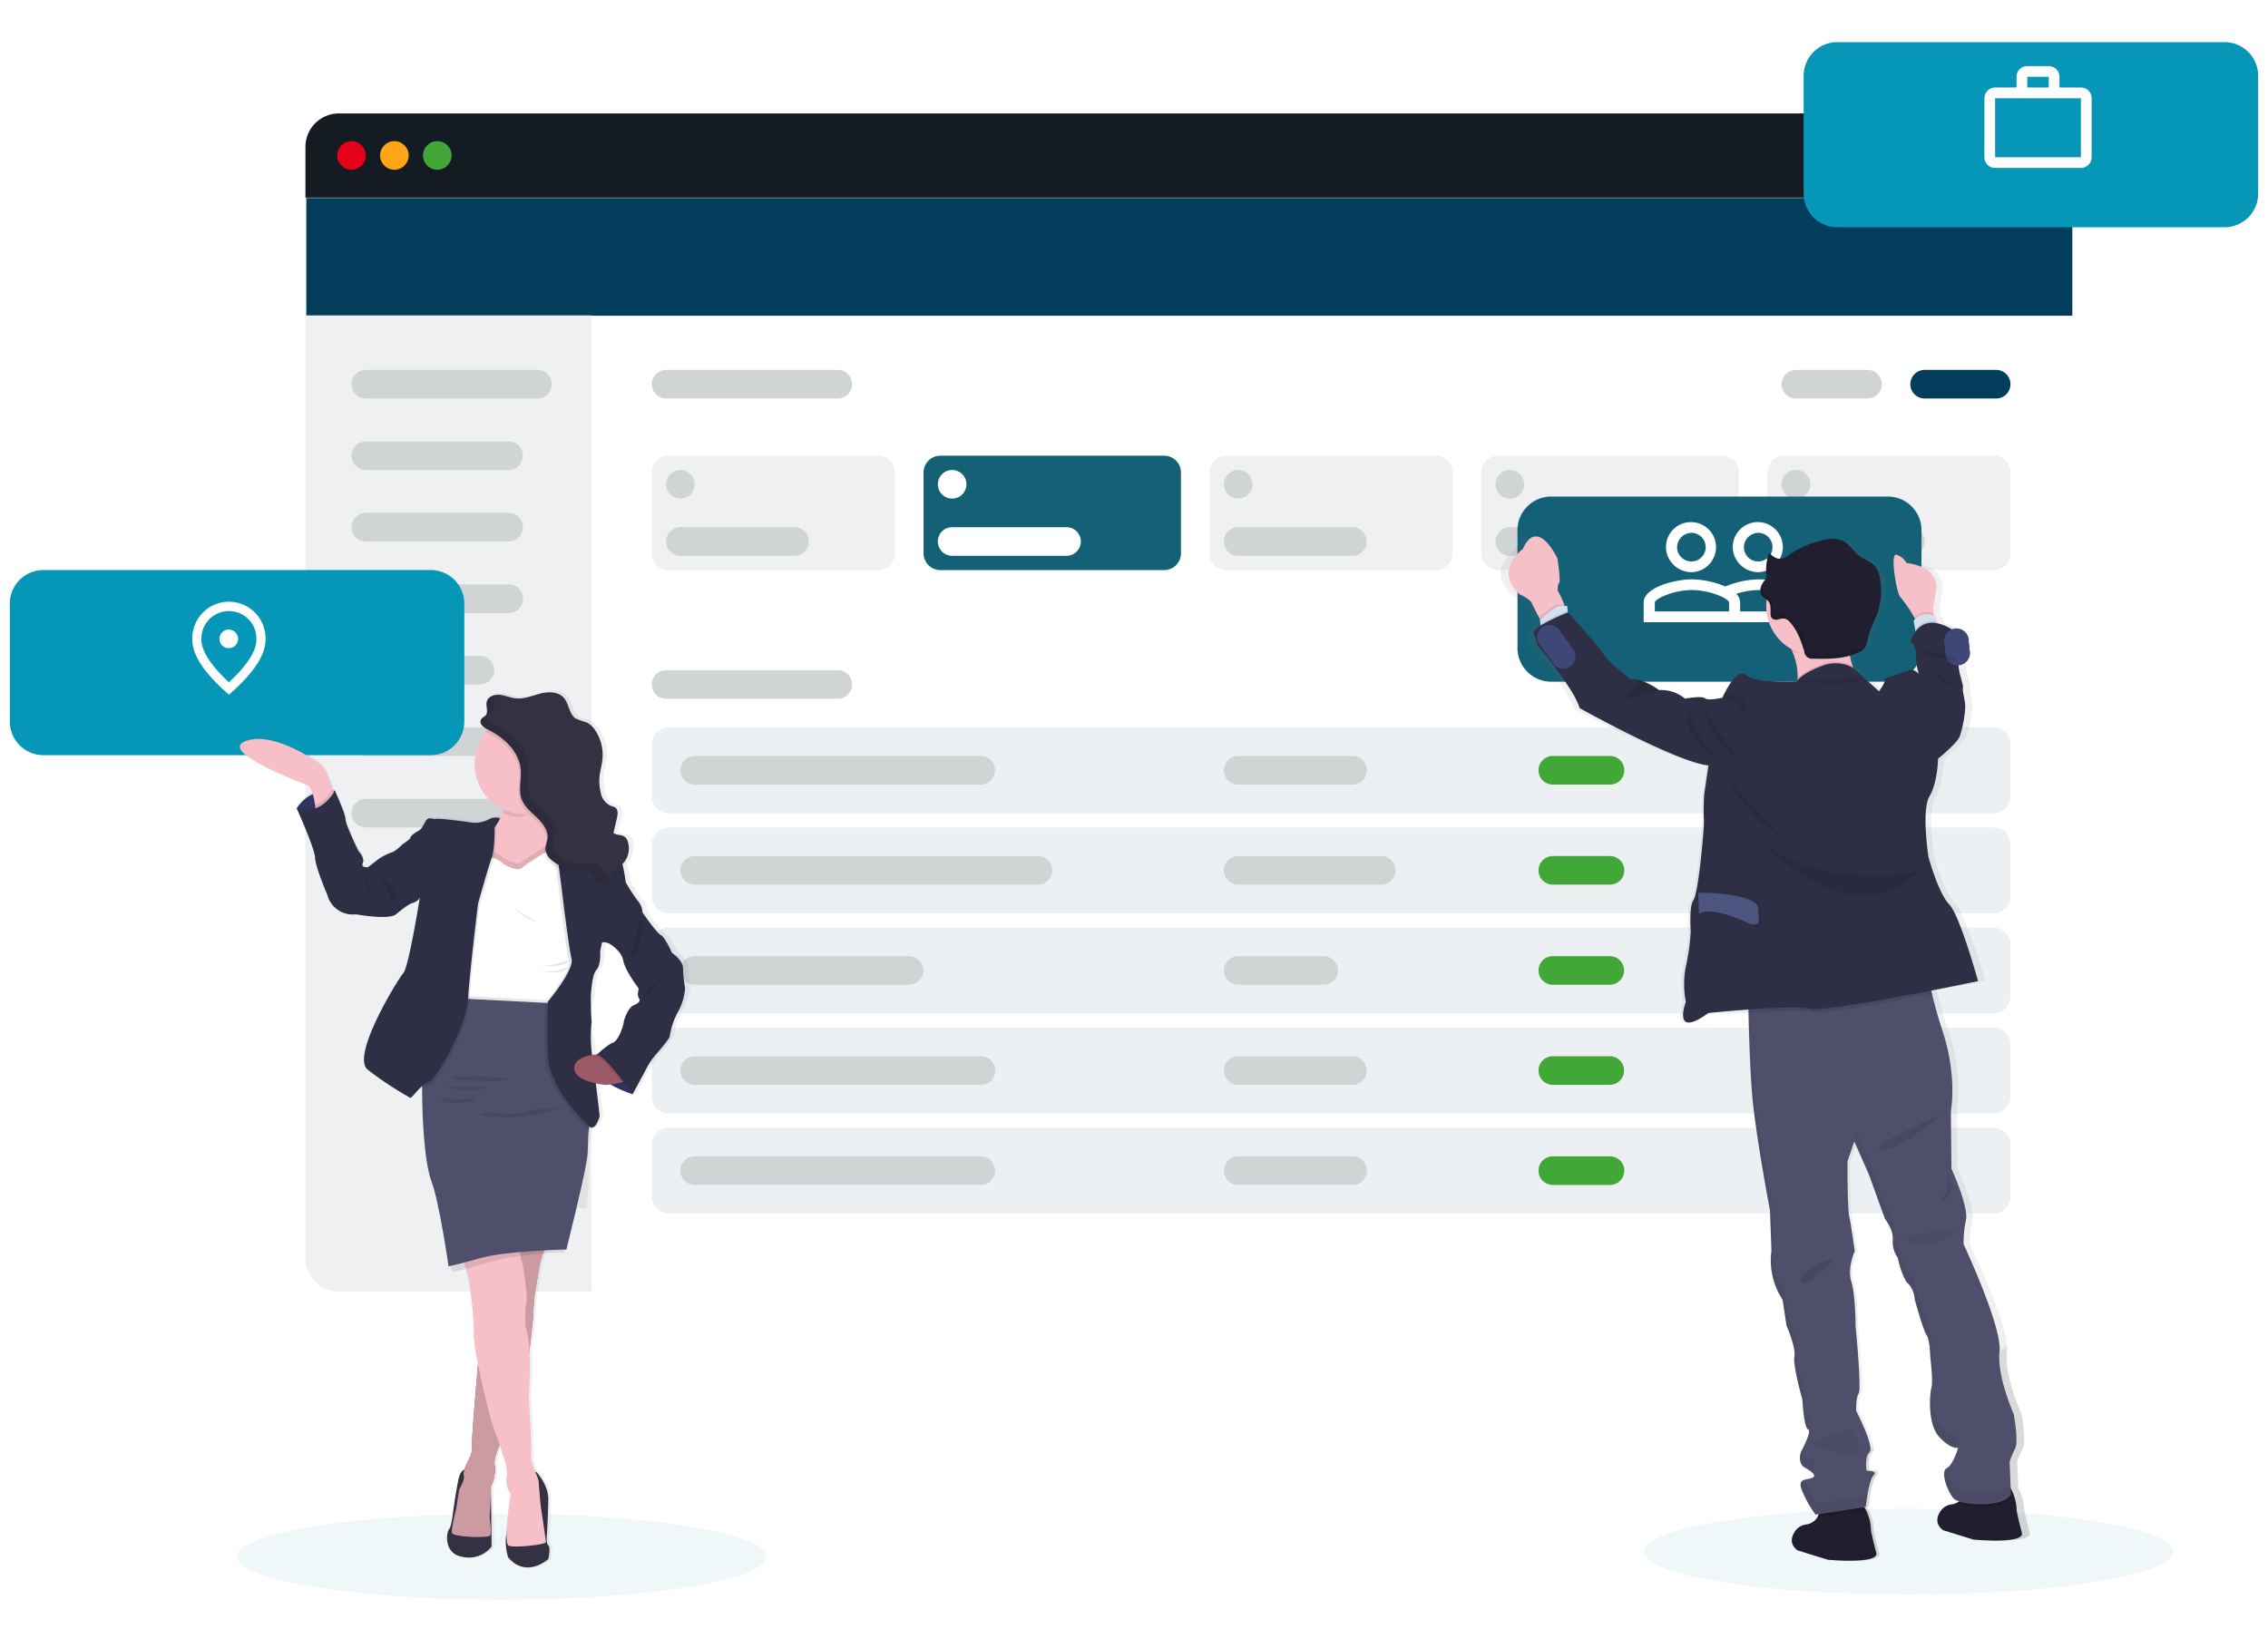 <svg xmlns="http://www.w3.org/2000/svg" xmlns:xlink="http://www.w3.org/1999/xlink" width="529" height="380" viewBox="0 0 529 380">
  <defs>
    <filter id="Path_1190" x="62.242" y="20.461" width="430.275" height="292.85" filterUnits="userSpaceOnUse">
      <feOffset dy="3" input="SourceAlpha"/>
      <feGaussianBlur stdDeviation="3" result="blur"/>
      <feFlood flood-opacity="0.161"/>
      <feComposite operator="in" in2="blur"/>
      <feComposite in="SourceGraphic"/>
    </filter>
    <filter id="Path_1240" x="344.944" y="106.842" width="112.235" height="61.191" filterUnits="userSpaceOnUse">
      <feOffset dy="3" input="SourceAlpha"/>
      <feGaussianBlur stdDeviation="3" result="blur-2"/>
      <feFlood flood-opacity="0.161"/>
      <feComposite operator="in" in2="blur-2"/>
      <feComposite in="SourceGraphic"/>
    </filter>
    <linearGradient id="linear-gradient" x1="-21.239" y1="9.657" x2="-21.241" y2="9.652" gradientUnits="objectBoundingBox">
      <stop offset="0" stop-color="#6d6d6d" stop-opacity="0.251"/>
      <stop offset="0.54" stop-color="#6d6d6d" stop-opacity="0.122"/>
      <stop offset="1" stop-color="#6d6d6d" stop-opacity="0.102"/>
    </linearGradient>
    <filter id="Path_1299" x="-6.708" y="123.983" width="124.014" height="61.191" filterUnits="userSpaceOnUse">
      <feOffset dy="3" input="SourceAlpha"/>
      <feGaussianBlur stdDeviation="3" result="blur-3"/>
      <feFlood flood-opacity="0.161"/>
      <feComposite operator="in" in2="blur-3"/>
      <feComposite in="SourceGraphic"/>
    </filter>
    <linearGradient id="linear-gradient-2" x1="-21.963" y1="11.081" x2="-21.963" y2="11.076" xlink:href="#linear-gradient"/>
    <filter id="Path_1346" x="411.694" y="0.829" width="124.014" height="61.191" filterUnits="userSpaceOnUse">
      <feOffset dy="3" input="SourceAlpha"/>
      <feGaussianBlur stdDeviation="3" result="blur-4"/>
      <feFlood flood-opacity="0.161"/>
      <feComposite operator="in" in2="blur-4"/>
      <feComposite in="SourceGraphic"/>
    </filter>
    <clipPath id="clip-LegalTech-Illustratrion">
      <rect width="529" height="380"/>
    </clipPath>
  </defs>
  <g id="LegalTech-Illustratrion" clip-path="url(#clip-LegalTech-Illustratrion)">
    <g id="Group_1217" data-name="Group 1217" transform="translate(-836.812 -169.269)">
      <ellipse id="Ellipse_33" data-name="Ellipse 33" cx="61.711" cy="10.007" rx="61.711" ry="10.007" transform="translate(892.11 522.425)" fill="#0c7f96" opacity="0.065" style="isolation: isolate"/>
      <ellipse id="Ellipse_34" data-name="Ellipse 34" cx="61.711" cy="10.007" rx="61.711" ry="10.007" transform="translate(1220.191 521.243)" fill="#0c7f96" opacity="0.065" style="isolation: isolate"/>
      <g transform="matrix(1, 0, 0, 1, 836.81, 169.27)" filter="url(#Path_1190)">
        <path id="Path_1190-2" data-name="Path 1190" d="M908.054,203.583a7.854,7.854,0,0,1,7.853-7.853h396.569a7.855,7.855,0,0,1,7.853,7.853V462.727a7.851,7.851,0,0,1-7.849,7.853H915.912a7.851,7.851,0,0,1-7.853-7.849v0Z" transform="translate(-836.81 -169.27)" fill="#fff"/>
      </g>
      <path id="Path_1191" data-name="Path 1191" d="M908.054,203.434a7.8,7.8,0,0,1,7.892-7.7h396.49a7.8,7.8,0,0,1,7.892,7.7v11.929H908.054Z" fill="#141b22"/>
      <rect id="Rectangle_2131" data-name="Rectangle 2131" width="411.92" height="27.461" transform="translate(908.252 215.459)" fill="#023e5c" style="isolation: isolate"/>
      <circle id="Ellipse_35" data-name="Ellipse 35" cx="3.336" cy="3.336" r="3.336" transform="translate(915.458 202.195)" fill="#e60019"/>
      <circle id="Ellipse_36" data-name="Ellipse 36" cx="3.336" cy="3.336" r="3.336" transform="translate(925.466 202.195)" fill="#ffa616"/>
      <circle id="Ellipse_37" data-name="Ellipse 37" cx="3.336" cy="3.336" r="3.336" transform="translate(935.474 202.195)" fill="#41a736"/>
      <path id="Path_1192" data-name="Path 1192" d="M908.054,242.847H974.8V470.58H915.9a7.851,7.851,0,0,1-7.853-7.849v0Z" fill="#eef0f1"/>
      <path id="Path_1193" data-name="Path 1193" d="M918.8,258.9a3.336,3.336,0,0,1,3.334-3.337h40.026a3.337,3.337,0,0,1,0,6.674h-40.03A3.335,3.335,0,0,1,918.8,258.9Z" fill="#d1d4d5"/>
      <path id="Path_1194" data-name="Path 1194" d="M988.845,258.9a3.34,3.34,0,0,1,3.338-3.337h40.026a3.337,3.337,0,0,1,.025,6.674H992.183A3.339,3.339,0,0,1,988.845,258.9Z" fill="#d1d4d5"/>
      <path id="Path_1195" data-name="Path 1195" d="M992.183,325.616h40.026a3.341,3.341,0,0,1,3.337,3.338h0a3.336,3.336,0,0,1-3.337,3.333H992.183a3.334,3.334,0,0,1-3.338-3.33v0h0a3.338,3.338,0,0,1,3.338-3.338Z" fill="#d1d4d5"/>
      <path id="Path_1196" data-name="Path 1196" d="M988.845,342.885a3.928,3.928,0,0,1,3.927-3.927h309.041a3.929,3.929,0,0,1,3.926,3.927v12.164a3.929,3.929,0,0,1-3.926,3.927H992.772a3.927,3.927,0,0,1-3.927-3.927Z" fill="#edf0f3"/>
      <path id="Path_1197" data-name="Path 1197" d="M988.845,366.236a3.928,3.928,0,0,1,3.927-3.927h309.041a3.929,3.929,0,0,1,3.926,3.927V378.4a3.929,3.929,0,0,1-3.926,3.927H992.772a3.927,3.927,0,0,1-3.927-3.927Z" fill="#edf0f3"/>
      <path id="Path_1198" data-name="Path 1198" d="M988.845,389.586a3.928,3.928,0,0,1,3.927-3.927h309.041a3.929,3.929,0,0,1,3.926,3.927V401.75a3.929,3.929,0,0,1-3.926,3.927H992.772a3.927,3.927,0,0,1-3.927-3.927Z" fill="#edf0f3"/>
      <path id="Path_1199" data-name="Path 1199" d="M988.845,412.935a3.928,3.928,0,0,1,3.927-3.927h309.041a3.929,3.929,0,0,1,3.926,3.927V425.1a3.925,3.925,0,0,1-3.923,3.927H992.772a3.925,3.925,0,0,1-3.927-3.923V412.935Z" fill="#edf0f3"/>
      <path id="Path_1200" data-name="Path 1200" d="M988.845,436.287a3.928,3.928,0,0,1,3.927-3.926h309.041a3.929,3.929,0,0,1,3.926,3.926v12.16a3.925,3.925,0,0,1-3.923,3.927H992.772a3.925,3.925,0,0,1-3.927-3.923V436.287Z" fill="#edf0f3"/>
      <path id="Path_1201" data-name="Path 1201" d="M988.845,279.509a3.924,3.924,0,0,1,3.923-3.927h48.861a3.926,3.926,0,0,1,3.926,3.924V298.34a3.928,3.928,0,0,1-3.926,3.926H992.772a3.927,3.927,0,0,1-3.927-3.926Z" fill="#eef0f1"/>
      <path id="Path_1202" data-name="Path 1202" d="M1052.225,279.509a3.925,3.925,0,0,1,3.923-3.927h52.194a3.925,3.925,0,0,1,3.927,3.923V298.34a3.928,3.928,0,0,1-3.927,3.926h-52.19a3.927,3.927,0,0,1-3.927-3.926Z" fill="#146076"/>
      <path id="Path_1203" data-name="Path 1203" d="M1118.939,279.509a3.924,3.924,0,0,1,3.923-3.927h48.856a3.924,3.924,0,0,1,3.926,3.92V298.34a3.925,3.925,0,0,1-3.924,3.926h-48.854a3.928,3.928,0,0,1-3.926-3.926Z" fill="#eef0f1"/>
      <path id="Path_1204" data-name="Path 1204" d="M1182.319,279.509a3.923,3.923,0,0,1,3.919-3.927h52.2a3.926,3.926,0,0,1,3.926,3.924V298.34a3.928,3.928,0,0,1-3.926,3.926h-52.19a3.924,3.924,0,0,1-3.926-3.924V279.509Z" fill="#eef0f1"/>
      <path id="Path_1205" data-name="Path 1205" d="M1249.033,279.509a3.923,3.923,0,0,1,3.919-3.927h48.861a3.926,3.926,0,0,1,3.926,3.924V298.34a3.928,3.928,0,0,1-3.926,3.926H1252.96a3.925,3.925,0,0,1-3.927-3.923V279.509Z" fill="#eef0f1"/>
      <path id="Path_1206" data-name="Path 1206" d="M1282.388,258.9a3.34,3.34,0,0,1,3.338-3.337h16.68a3.337,3.337,0,0,1,0,6.674h-16.68A3.339,3.339,0,0,1,1282.388,258.9Z" fill="#023e5c"/>
      <path id="Path_1207" data-name="Path 1207" d="M1252.372,258.9a3.34,3.34,0,0,1,3.338-3.337h16.679a3.337,3.337,0,0,1,0,6.674H1255.7A3.339,3.339,0,0,1,1252.372,258.9Z" fill="#d1d4d5"/>
      <path id="Path_1208" data-name="Path 1208" d="M918.8,275.582a3.336,3.336,0,0,1,3.334-3.338H955.49a3.336,3.336,0,0,1,0,6.671H922.131a3.332,3.332,0,0,1-3.334-3.332Z" fill="#d1d4d5"/>
      <path id="Path_1209" data-name="Path 1209" d="M918.8,292.262a3.333,3.333,0,0,1,3.33-3.338H955.49a3.336,3.336,0,0,1,0,6.671H922.131a3.332,3.332,0,0,1-3.334-3.332Z" fill="#d1d4d5"/>
      <path id="Path_1210" data-name="Path 1210" d="M918.8,308.937a3.333,3.333,0,0,1,3.333-3.333h33.36a3.335,3.335,0,0,1,0,6.671H922.131a3.334,3.334,0,0,1-3.334-3.334Z" fill="#d1d4d5"/>
      <path id="Path_1211" data-name="Path 1211" d="M918.8,325.616a3.333,3.333,0,0,1,3.333-3.333h26.689a3.336,3.336,0,0,1,0,6.671H922.131A3.337,3.337,0,0,1,918.8,325.616Z" fill="#d1d4d5"/>
      <path id="Path_1212" data-name="Path 1212" d="M918.8,342.3a3.336,3.336,0,0,1,3.334-3.337h40.026a3.335,3.335,0,0,1,0,6.671h-40.03A3.333,3.333,0,0,1,918.8,342.3Z" fill="#d1d4d5"/>
      <path id="Path_1213" data-name="Path 1213" d="M918.8,358.976a3.337,3.337,0,0,1,3.334-3.338H955.49a3.336,3.336,0,0,1,0,6.671H922.131a3.332,3.332,0,0,1-3.334-3.332Z" fill="#d1d4d5"/>
      <path id="Path_1214" data-name="Path 1214" d="M998.852,282.252a3.334,3.334,0,1,1,0-.006Z" fill="#d1d4d5"/>
      <path id="Path_1215" data-name="Path 1215" d="M1062.23,282.252a3.335,3.335,0,1,1,0-.005Z" fill="#fff"/>
      <path id="Path_1216" data-name="Path 1216" d="M1128.948,282.252a3.335,3.335,0,1,1-3.337-3.337,3.336,3.336,0,0,1,3.337,3.337Z" fill="#d1d4d5"/>
      <path id="Path_1217" data-name="Path 1217" d="M1192.324,282.252a3.335,3.335,0,1,1-3.333-3.337,3.336,3.336,0,0,1,3.333,3.337Z" fill="#d1d4d5"/>
      <path id="Path_1218" data-name="Path 1218" d="M1259.038,282.252a3.336,3.336,0,1,1-3.335-3.337h0a3.334,3.334,0,0,1,3.334,3.332Z" fill="#d1d4d5"/>
      <path id="Path_1220" data-name="Path 1220" d="M992.182,295.6a3.333,3.333,0,0,1,3.333-3.333H1022.2a3.336,3.336,0,0,1,0,6.671H995.516A3.336,3.336,0,0,1,992.182,295.6Z" fill="#d1d4d5"/>
      <path id="Path_1221" data-name="Path 1221" d="M1058.888,292.261h26.688a3.337,3.337,0,0,1,3.337,3.333h0a3.341,3.341,0,0,1-3.337,3.337h-26.688a3.335,3.335,0,0,1-3.333-3.337h0a3.333,3.333,0,0,1,3.333-3.333Z" fill="#fff"/>
      <path id="Path_1222" data-name="Path 1222" d="M1122.277,295.6a3.333,3.333,0,0,1,3.332-3.334H1152.3a3.336,3.336,0,0,1,0,6.671h-26.688a3.335,3.335,0,0,1-3.337-3.335Z" fill="#d1d4d5"/>
      <path id="Path_1223" data-name="Path 1223" d="M1185.649,295.6a3.334,3.334,0,0,1,3.335-3.333h26.686a3.336,3.336,0,0,1,0,6.671h-26.679a3.336,3.336,0,0,1-3.342-3.332Z" fill="#d1d4d5"/>
      <path id="Path_1224" data-name="Path 1224" d="M1255.7,292.261h26.684a3.336,3.336,0,0,1,3.338,3.333h0a3.34,3.34,0,0,1-3.338,3.337H1255.7a3.336,3.336,0,0,1-3.338-3.336h0a3.334,3.334,0,0,1,3.335-3.333Z" fill="#d1d4d5"/>
      <path id="Path_1225" data-name="Path 1225" d="M1195.661,348.967a3.335,3.335,0,0,1,3.333-3.337h13.346a3.337,3.337,0,0,1,0,6.675h-13.345A3.335,3.335,0,0,1,1195.661,348.967Z" fill="#41a736"/>
      <path id="Path_1226" data-name="Path 1226" d="M1195.661,372.318a3.336,3.336,0,0,1,3.333-3.338h13.346a3.335,3.335,0,0,1,0,6.671h-13.345a3.332,3.332,0,0,1-3.334-3.332Z" fill="#41a736"/>
      <path id="Path_1227" data-name="Path 1227" d="M1195.661,395.668a3.335,3.335,0,0,1,3.333-3.337h13.346a3.336,3.336,0,0,1,0,6.671h-13.345a3.332,3.332,0,0,1-3.334-3.332Z" fill="#41a736"/>
      <path id="Path_1228" data-name="Path 1228" d="M1195.661,419.018a3.336,3.336,0,0,1,3.333-3.338h13.346a3.336,3.336,0,0,1,0,6.671h-13.345a3.332,3.332,0,0,1-3.334-3.332Z" fill="#41a736"/>
      <path id="Path_1229" data-name="Path 1229" d="M1195.661,442.368a3.334,3.334,0,0,1,3.331-3.337h13.348a3.335,3.335,0,0,1,0,6.671h-13.345a3.332,3.332,0,0,1-3.334-3.332Z" fill="#41a736"/>
      <path id="Path_1230" data-name="Path 1230" d="M995.516,348.967a3.34,3.34,0,0,1,3.337-3.337h66.714a3.337,3.337,0,0,1,0,6.675H998.854A3.34,3.34,0,0,1,995.516,348.967Z" fill="#d1d4d5"/>
      <path id="Path_1231" data-name="Path 1231" d="M995.516,372.318a3.34,3.34,0,0,1,3.337-3.338h80.056a3.335,3.335,0,0,1,0,6.671H998.854A3.336,3.336,0,0,1,995.516,372.318Z" fill="#d1d4d5"/>
      <path id="Path_1232" data-name="Path 1232" d="M995.516,395.668a3.34,3.34,0,0,1,3.337-3.337h50.034a3.336,3.336,0,0,1,0,6.671H998.854A3.336,3.336,0,0,1,995.516,395.668Z" fill="#d1d4d5"/>
      <path id="Path_1233" data-name="Path 1233" d="M995.516,419.018a3.34,3.34,0,0,1,3.337-3.338h66.714a3.336,3.336,0,0,1,.114,6.671H998.854A3.336,3.336,0,0,1,995.516,419.018Z" fill="#d1d4d5"/>
      <path id="Path_1234" data-name="Path 1234" d="M995.516,442.368a3.337,3.337,0,0,1,3.337-3.337h66.714a3.335,3.335,0,0,1,0,6.671H998.854A3.336,3.336,0,0,1,995.516,442.368Z" fill="#d1d4d5"/>
      <path id="Path_1235" data-name="Path 1235" d="M1122.277,348.967a3.336,3.336,0,0,1,3.334-3.337H1152.3a3.337,3.337,0,0,1,0,6.675h-26.685a3.335,3.335,0,0,1-3.337-3.335Z" fill="#d1d4d5"/>
      <path id="Path_1236" data-name="Path 1236" d="M1122.277,372.318a3.336,3.336,0,0,1,3.334-3.338h33.359a3.335,3.335,0,0,1,0,6.671h-33.356a3.333,3.333,0,0,1-3.337-3.329Z" fill="#d1d4d5"/>
      <path id="Path_1237" data-name="Path 1237" d="M1122.277,395.668a3.336,3.336,0,0,1,3.334-3.337h20.013a3.336,3.336,0,0,1,0,6.671h-20.01a3.333,3.333,0,0,1-3.337-3.329Z" fill="#d1d4d5"/>
      <path id="Path_1238" data-name="Path 1238" d="M1122.277,419.018a3.337,3.337,0,0,1,3.334-3.338H1152.3a3.336,3.336,0,0,1,0,6.671h-26.685a3.333,3.333,0,0,1-3.337-3.329Z" fill="#d1d4d5"/>
      <path id="Path_1239" data-name="Path 1239" d="M1122.277,442.368a3.334,3.334,0,0,1,3.331-3.337H1152.3a3.335,3.335,0,0,1,0,6.671h-26.688a3.333,3.333,0,0,1-3.337-3.329Z" fill="#d1d4d5"/>
      <circle id="Ellipse_38" data-name="Ellipse 38" cx="6.671" cy="6.671" r="6.671" transform="translate(1249.033 342.296)" fill="#d1d4d5"/>
      <circle id="Ellipse_39" data-name="Ellipse 39" cx="6.671" cy="6.671" r="6.671" transform="translate(1249.033 365.646)" fill="#d1d4d5"/>
      <circle id="Ellipse_40" data-name="Ellipse 40" cx="6.671" cy="6.671" r="6.671" transform="translate(1249.033 388.996)" fill="#d1d4d5"/>
      <circle id="Ellipse_41" data-name="Ellipse 41" cx="6.671" cy="6.671" r="6.671" transform="translate(1249.033 412.346)" fill="#d1d4d5"/>
      <circle id="Ellipse_42" data-name="Ellipse 42" cx="6.671" cy="6.671" r="6.671" transform="translate(1249.033 435.696)" fill="#d1d4d5"/>
      <g transform="matrix(1, 0, 0, 1, 836.81, 169.27)" filter="url(#Path_1240)">
        <path id="Path_1240-2" data-name="Path 1240" d="M1190.756,289.964a7.853,7.853,0,0,1,7.853-7.853h78.529a7.853,7.853,0,0,1,7.853,7.853h0v27.485a7.851,7.851,0,0,1-7.849,7.853h-78.528a7.851,7.851,0,0,1-7.853-7.849v0Z" transform="translate(-836.81 -169.27)" fill="#146076"/>
      </g>
      <path id="Path_1241" data-name="Path 1241" d="M1247.027,304.421a21.358,21.358,0,0,0-7.79,1.669,21.068,21.068,0,0,0-7.794-1.669c-3.754,0-11.249,1.8-11.249,5.418v4.59h38.087v-4.59C1258.281,306.223,1250.781,304.421,1247.027,304.421Zm-6.926,7.5h-17.308V309.84c0-.9,4.433-2.918,8.654-2.918s8.658,2.018,8.658,2.918Zm15.58,0h-12.988V309.84a2.985,2.985,0,0,0-.9-2.034,17.316,17.316,0,0,1,5.23-.884c4.221,0,8.654,2.018,8.654,2.918Zm-24.238-9.172a5.841,5.841,0,1,0-6.059-5.838,5.96,5.96,0,0,0,6.059,5.841Zm0-9.172a3.338,3.338,0,1,1-3.459,3.334,3.41,3.41,0,0,1,3.459-3.331Zm15.584,9.172a5.841,5.841,0,1,0-6.062-5.838,5.958,5.958,0,0,0,6.062,5.841Zm0-9.172a3.338,3.338,0,1,1-3.463,3.334,3.407,3.407,0,0,1,3.463-3.331Z" fill="#fff" fill-rule="evenodd"/>
      <path id="Path_1242" data-name="Path 1242" d="M1310.219,526.779c-.758-2.733-1.253-5.128-1.253-5.128a10.618,10.618,0,0,0-1.41-5.2l-.027-.75-.22-5.552a18.607,18.607,0,0,1,1.3-2.952c.934-1.775-.314-8.116-.314-8.116s-4.076-8.847-3.388-14.579-8.627-25.027-8.627-25.027a24.98,24.98,0,0,1,.589-5.619,4.42,4.42,0,0,0,.063-1.182v-.1c-.279-3.754-3.542-10.684-3.542-10.684l-.122-13.452s1.61-7.994-1.928-18.5c-1.233-3.668-2.042-6.616-2.568-8.89-.063-.256-.122-.5-.173-.742,6.38-1.214,11.249-2.187,11.249-2.187s-4.319-15.3-6.938-17.925-4.955-11.037-4.955-11.037-1.727-10.872.259-14.139,2.065-8.831,2.065-8.831,4.688-3.667,5.234-5.237a25.241,25.241,0,0,0,1.343-6.919c-.071-1.83-.738-3.459-.549-4.433s-1.59-4.586-.852-6.357a4.769,4.769,0,0,0,.259-1.688v-.071a23.762,23.762,0,0,0-.6-4.515,13,13,0,0,0-4.877-2.356l-.122-.408-.314-1.1a5.418,5.418,0,0,0-.487-.259v-.4l-.1-1.567.616-3.557c1.249-6.192-7.036-6.8-7.036-6.8a4.32,4.32,0,0,0-2.411-1.939c-1.685-.546.074,9.243.879,9.839a37.463,37.463,0,0,1,3.447,4.92l.153.239a4.022,4.022,0,0,0-.365.408l.4,2.117.063.326a8.548,8.548,0,0,0-1.229,2.277,4.736,4.736,0,0,1,1.339,3.432,10.392,10.392,0,0,0,.668,4.229c-.094-.1-1.2-1.2-2.25-.876s-3.977,1.311-3.977,1.311-2.2.471-1.979.946-1.4,2.67-1.4,2.67l-6.175-5.356c-.067-.165-.13-.33-.192-.5a14.005,14.005,0,0,1-.609-2.43,14.042,14.042,0,0,0,1.877-.675,4.115,4.115,0,0,0,1.606-1.091,6.679,6.679,0,0,0,.86-2.58,35.385,35.385,0,0,1,2.014-4.966,15.785,15.785,0,0,0,.809-8.78,5.778,5.778,0,0,0-1.013-2.528c-1.025-1.292-2.8-1.767-4.123-2.773s-2.2-2.591-3.734-3.329a6.982,6.982,0,0,0-4.523-.212,24.226,24.226,0,0,0-8.316,3.361,4.279,4.279,0,0,1-2.752,1.029,3.749,3.749,0,0,1-2.085-1.406.28.28,0,0,1,0-.082l-.071-.071a10.328,10.328,0,0,0-.75,4.449,3.054,3.054,0,0,0,.055.707v.244c0,.07,0,.139,0,.208a1.1,1.1,0,0,1-.035.318,2.237,2.237,0,0,1-.55.813,4.95,4.95,0,0,0-.463.679.828.828,0,0,1,.075-.248,3.418,3.418,0,0,0-.554,1.885,1.862,1.862,0,0,0,.5,1.319,6.337,6.337,0,0,0,1,.738,10.606,10.606,0,0,0-.106,1.967,11.419,11.419,0,0,0,5.98,9.526c.078.165.149.33.228.5a14.031,14.031,0,0,1,1.323,6.392,3.226,3.226,0,0,1-.055.471c-.02.153-.141.169-.2.259,0,0-9.82.467-12.207-1.52s-5.638,5.293-5.638,5.293-3.491.817-4.221.165-4.837.086-4.837.086a8.885,8.885,0,0,0-6.216-1.987,18.138,18.138,0,0,0-4.6-2.313l-.114-.032a5.122,5.122,0,0,0-2.2-.2s-4.983-3.773-6.475-5.846-8.5-9.7-8.536-9.738l-.036-.377-.122-1.151a4.5,4.5,0,0,1-.6.079l-.149-.4a21.423,21.423,0,0,0-1.551-3.188s-.055-1.457.357-1.833-.4-5.674-.4-5.674-4.739-9.93-8.348-2.238c0,0-7.158,5.159-.778,10.6,0,0,2.517,1.091,2.9,2.022.255.6,1.158,2.273,1.763,3.38.1.188.192.349.271.5l-.067.059.126.946.051.365c-1.135.7-1.9,1.386-1.692,1.869a10.551,10.551,0,0,1,.8,2.58s8.964,10.3,10.248,14.807c0,0,23.453,12.655,31.035,13.33l-.993,6.8a53.792,53.792,0,0,0-.086,5.52c.153,1.449-.6,8.057-.6,8.057s-.935,9.71-1.987,11.112-.632,7.181-.632,7.181a48.3,48.3,0,0,1-1.19,8.273,20.974,20.974,0,0,0,0,8.226s-3.487,8.842,5.438,2.6c0,0,4.484-.448,9.647-.821v.514c0,.663.036,1.378.054,2.132.123,4.986.357,11.849.789,17.036.766,9.164,4.284,27.2,4.284,27.2l.35,9.129a12.522,12.522,0,0,0-.157,2.615,16.876,16.876,0,0,0,2.808,9.07l.942,6.055s1.8,3.95,1.932,6.345a3.188,3.188,0,0,1-.051.585,3.958,3.958,0,0,0-.043.935c0,2.764,1.947,9.317,1.947,9.317s.357,6.663,1.378,7.013c.876.3-1,3.887-1.559,4.92a1.8,1.8,0,0,1-.043-.193c-.075.138-.118.209-.118.209a4.832,4.832,0,0,0-.247,1.7,2.413,2.413,0,0,0,1.2,2.3c1.956,1.092,3.019,2.01,1.417,2.458a17.893,17.893,0,0,0-1.763.444c0-.075-.067-.153-.094-.224a1.1,1.1,0,0,0-.617,1.194,4.989,4.989,0,0,0,.687,2.238,24.341,24.341,0,0,0,2.918,4.826l.766-.115a3.78,3.78,0,0,1-.413.845,3.233,3.233,0,0,1-1.1,1.041,3.47,3.47,0,0,1-1.355.549,3.846,3.846,0,0,0-2.8,1.484c-.953,1.323-1.515,3.106.55,4.57l7.287,2.187s12.431,1.123,11.665-1.605-1.252-5.128-1.252-5.128a10.893,10.893,0,0,0-1.194-4.849,6.375,6.375,0,0,0-.463-.7l.436-.067s.664-6.121,1.826-7.33c.271-.271.326-.479.255-.64.11-.338-.212-.546-.624-.612a.868.868,0,0,1-.078.243,6.229,6.229,0,0,0-1.2-.09s-.55-3.169.738-4.37a1.209,1.209,0,0,0,.216-.958,5.055,5.055,0,0,0-.189-1.288l-.039.074a46.764,46.764,0,0,0-3.18-7.382s-.208-2.9.55-4.083-.715-15.753-.715-15.753.031-7.067-1-10.314.828-7.19.828-7.19a1.042,1.042,0,0,0-.031-.215v-.047s-.059-.433-.161-1.1a.234.234,0,0,1,0,.075c-.267-1.861-.785-5.226-1.1-6.785-.491-2.187-.4-12.855-.4-12.855l1.653-4.614,3.522,7.708,3.828,10.307a8.915,8.915,0,0,1,1.9,4.373v.326a5.444,5.444,0,0,0,0,.7,6.172,6.172,0,0,0,1.182,3.671s1.1,4.92,2.556,6.1a5.545,5.545,0,0,1,1.551,3.62s1.987,7.1,2.843,8.313c.715,1.033.864,3.942.891,4.833v.259s.342,2.549.413,4.7v.71a7.613,7.613,0,0,1-.141,1.744v-.255a18.155,18.155,0,0,0-.342,4.468c.055,2.576.55,5.6,2.2,7.331,2.835,2.988,4.531,2.536,4.531,2.536s-1.158,3.915-2.756,4.751a1.2,1.2,0,0,0-.169.114,1.37,1.37,0,0,0-.043-.22,1.866,1.866,0,0,0-.42,1.453,10.393,10.393,0,0,0,2.2,5.658,3.263,3.263,0,0,0,1.386.734c-.074.059-.157.114-.239.169a6.161,6.161,0,0,1-.55.279,2.707,2.707,0,0,1-.817.239,3.884,3.884,0,0,0-2.8,1.488c-.946,1.32-1.516,3.1.55,4.567l7.287,2.187S1311.008,529.512,1310.219,526.779Z" fill="url(#linear-gradient)"/>
      <path id="Path_1243" data-name="Path 1243" d="M1263.147,533.143l-7.06-2.187c-1.975-1.468-1.429-3.251-.51-4.574a3.714,3.714,0,0,1,2.7-1.481,3.325,3.325,0,0,0,1.311-.545,3.094,3.094,0,0,0,1.064-1.045,5.111,5.111,0,0,0,.691-2.7s7.554-2.512,9.734-.369a5.753,5.753,0,0,1,.982,1.312,11.271,11.271,0,0,1,1.162,4.853s.483,2.391,1.221,5.124S1263.147,533.143,1263.147,533.143Z" fill="#201e2f"/>
      <path id="Path_1244" data-name="Path 1244" d="M1297.085,528.44l-7.052-2.187c-1.983-1.464-1.437-3.247-.518-4.563a3.686,3.686,0,0,1,2.7-1.484,2.774,2.774,0,0,0,.79-.243,4.825,4.825,0,0,0,.55-.279c1.912-1.139,1.755-3.746,1.755-3.746s7.562-2.513,9.734-.369a5.339,5.339,0,0,1,.774.954,10.894,10.894,0,0,1,1.37,5.2s.483,2.407,1.221,5.132S1297.085,528.44,1297.085,528.44Z" fill="#201e2f"/>
      <path id="Path_1245" data-name="Path 1245" d="M1271.081,520.261a5.831,5.831,0,0,1,.982,1.311l-11.406,1.755a5.1,5.1,0,0,0,.691-2.7S1268.9,518.121,1271.081,520.261Z" fill="#030504" opacity="0.1" style="isolation: isolate"/>
      <path id="Path_1246" data-name="Path 1246" d="M1305.789,516.512l.082,2.132c-1.653,2.984-10.307,2.674-12.867,1.308a4.967,4.967,0,0,0,.549-.278c1.912-1.139,1.755-3.746,1.755-3.746s7.562-2.513,9.733-.369A5.292,5.292,0,0,1,1305.789,516.512Z" fill="#030504" opacity="0.1" style="isolation: isolate"/>
      <path id="Path_1247" data-name="Path 1247" d="M1306.8,507.288a18.68,18.68,0,0,0-1.249,2.949l.291,7.653c-1.822,3.279-11.984,2.592-13.417.9s-3.066-6.172-1.535-7.009,2.642-4.743,2.642-4.743-1.653.448-4.406-2.54-2.234-9.883-1.81-11.544-.283-7.154-.283-7.154-.047-3.871-.872-5.1-2.756-8.312-2.756-8.312a5.69,5.69,0,0,0-1.5-3.624c-1.41-1.2-2.478-6.1-2.478-6.1a6.279,6.279,0,0,1-1.135-4.115c.2-2.427-1.849-4.963-1.849-4.963l-3.718-10.307-3.42-7.715-1.567,4.621s-.078,10.645.4,12.855,1.288,8.077,1.288,8.077-1.8,3.942-.793,7.193.985,10.319.985,10.319,1.437,14.556.707,15.745-.549,4.084-.549,4.084,4.319,8.351,3.1,9.561-.711,4.37-.711,4.37,2.752-.1,1.61,1.1-1.771,7.327-1.771,7.327l-11.712,1.806a24.283,24.283,0,0,1-2.831-4.833c-1.7-3.518.169-3.2,1.724-3.644s.549-1.374-1.37-2.465-.927-3.738-.927-3.738,2.638-4.845,1.653-5.195-1.343-7.012-1.343-7.012-2.254-7.846-1.853-10-1.838-7.185-1.838-7.185l-.915-6.063A16.674,16.674,0,0,1,1250,461.069l-.342-9.4s-3.428-18.038-4.17-27.23c-.479-5.87-.723-13.892-.833-18.906-.063-2.807-.082-4.672-.082-4.672l41.879-5.953a34.85,34.85,0,0,0,1,6.173c.518,2.273,1.307,5.218,2.505,8.885,3.432,10.515,1.888,18.513,1.888,18.513l.133,13.445s4.048,8.842,3.385,11.967a25.846,25.846,0,0,0-.55,5.638s9.035,19.3,8.379,25.031,3.306,14.587,3.306,14.587S1307.706,505.51,1306.8,507.288Z" fill="#504f6b"/>
      <path id="Path_1248" data-name="Path 1248" d="M1280.8,457.859l12.734-2.187S1286.57,463.3,1280.8,457.859Z" fill="#030504" opacity="0.05" style="isolation: isolate"/>
      <path id="Path_1249" data-name="Path 1249" d="M1291.188,443.33s.613,4.476-2.1,6.274C1289.107,449.605,1294.043,448.643,1291.188,443.33Z" fill="#030504" opacity="0.1" style="isolation: isolate"/>
      <path id="Path_1250" data-name="Path 1250" d="M1289.869,429.058s-10.362,9.156-14.316,8.583S1289.869,429.058,1289.869,429.058Z" fill="#030504" opacity="0.1" style="isolation: isolate"/>
      <path id="Path_1251" data-name="Path 1251" d="M1265.093,462.6s-8.057,2.144-8.171,5.387S1265.093,462.6,1265.093,462.6Z" fill="#030504" opacity="0.1" style="isolation: isolate"/>
      <path id="Path_1252" data-name="Path 1252" d="M1268.446,502.8s-11.4,2.564-8.088,3.887a56.193,56.193,0,0,0,8.713,2.281S1272.779,509.02,1268.446,502.8Z" fill="#030504" opacity="0.05" style="isolation: isolate"/>
      <g id="Group_1111" data-name="Group 1111" opacity="0.05">
        <path id="Path_1253" data-name="Path 1253" d="M1258.155,509.06a2.255,2.255,0,0,1-1.1-1.614c-.067.133-.114.208-.114.208s-.966,2.646.926,3.738c.22.126.424.247.617.365.341-.074.707-.133,1.056-.239C1261.049,511.1,1260.02,510.151,1258.155,509.06Z" fill="#030504"/>
        <path id="Path_1254" data-name="Path 1254" d="M1272.9,507.74c.3-.3.263-1.041.031-1.987a5.3,5.3,0,0,0-.55,2.819A2.256,2.256,0,0,1,1272.9,507.74Z" fill="#030504"/>
        <path id="Path_1255" data-name="Path 1255" d="M1269.259,459.731a12.936,12.936,0,0,0-.636,3.585,13.3,13.3,0,0,1,.8-2.474S1269.357,460.415,1269.259,459.731Z" fill="#030504"/>
        <path id="Path_1256" data-name="Path 1256" d="M1295.362,453.653a4.381,4.381,0,0,0,.067-1.06c-.118.727-.192,1.4-.243,1.991C1295.24,454.282,1295.3,453.972,1295.362,453.653Z" fill="#030504"/>
        <path id="Path_1257" data-name="Path 1257" d="M1270.315,494.1a6.079,6.079,0,0,0,.2-2.156,7.217,7.217,0,0,0-.452,2.733A2.558,2.558,0,0,1,1270.315,494.1Z" fill="#030504"/>
        <path id="Path_1258" data-name="Path 1258" d="M1273.432,512.228a37.627,37.627,0,0,0-1.1,6.011l-11.716,1.807a24.308,24.308,0,0,1-2.827-4.825c-.146-.315-.267-.593-.369-.844-.691.349-.938,1.1.067,3.177a24.169,24.169,0,0,0,2.831,4.825l11.716-1.8s.64-6.122,1.763-7.327C1274.34,512.632,1273.963,512.338,1273.432,512.228Z" fill="#030504"/>
        <path id="Path_1259" data-name="Path 1259" d="M1257.209,495.467s.357,6.667,1.343,7.016c.451-1.119.738-2.187.3-2.332-.993-.349-1.347-7.016-1.347-7.016s-2.254-7.849-1.849-9.993-1.838-7.185-1.838-7.185l-.919-6.063a16.636,16.636,0,0,1-2.588-11.418l-.365-9.372s-3.428-18.038-4.174-27.23c-.479-5.87-.719-13.9-.828-18.906,0-.907-.035-1.712-.051-2.388l-.334.047s0,1.861.086,4.673c.11,5.006.354,13.036.825,18.906.75,9.169,4.182,27.23,4.182,27.23l.361,9.372a16.632,16.632,0,0,0,2.588,11.418l.915,6.063s2.246,5.037,1.837,7.185S1257.209,495.467,1257.209,495.467Z" fill="#030504"/>
        <path id="Path_1260" data-name="Path 1260" d="M1292.72,516.162a11.2,11.2,0,0,1-2.038-4.512c-1.162,1.092.377,5.246,1.739,6.848,1.429,1.688,11.595,2.364,13.417-.9l-.071-1.841C1303.235,518.459,1294.066,517.772,1292.72,516.162Z" fill="#030504"/>
        <path id="Path_1261" data-name="Path 1261" d="M1307.09,504.688a18.748,18.748,0,0,0-1.252,2.953l.051,1.355c.2-.5.495-1.174.9-1.971a5.814,5.814,0,0,0,.33-2.411Z" fill="#030504"/>
        <path id="Path_1262" data-name="Path 1262" d="M1292.951,506.758a18.3,18.3,0,0,0,.868-2.336s-1.649.451-4.4-2.541c-2-2.187-2.273-6.42-2.109-9.208-.424,1.637-.938,8.552,1.81,11.544C1290.929,506.173,1292.252,506.652,1292.951,506.758Z" fill="#030504"/>
        <path id="Path_1263" data-name="Path 1263" d="M1287.043,485.524a52.562,52.562,0,0,1,.42,5.717,6.873,6.873,0,0,1,.165-.9c.424-1.638-.283-7.151-.283-7.151s-.055-3.868-.879-5.1-2.752-8.312-2.752-8.312a5.672,5.672,0,0,0-1.508-3.62c-1.417-1.2-2.478-6.1-2.478-6.1a6.307,6.307,0,0,1-1.135-4.123c.2-2.427-1.849-4.955-1.849-4.955l-3.722-10.315-3.42-7.708-1.574,4.61v1.469l1.284-3.742,3.42,7.7,3.71,10.307s2.046,2.532,1.849,4.959a6.3,6.3,0,0,0,1.135,4.123s1.06,4.916,2.478,6.1,1.5,3.62,1.5,3.62,1.936,7.1,2.753,8.312S1287.043,485.524,1287.043,485.524Z" fill="#030504"/>
      </g>
      <path id="Path_1264" data-name="Path 1264" d="M1288.326,307.417l-.593,3.557.1,1.571.079,1.159-4.048.545-.491-.821a33.835,33.835,0,0,0-3.345-4.916c-.77-.6-2.493-10.358-.864-9.839a4.259,4.259,0,0,1,2.344,1.948S1289.535,301.234,1288.326,307.417Z" fill="#f7c0c9"/>
      <path id="Path_1265" data-name="Path 1265" d="M1287.913,313.7l-4.048.545-.491-.821a3.61,3.61,0,0,1,4.46-.906Z" fill="#030504" opacity="0.1" style="isolation: isolate"/>
      <path id="Path_1266" data-name="Path 1266" d="M1288.985,315.581l-5.309,1.437-.141-.789-.385-2.12a3.7,3.7,0,0,1,5.154-.9l.005,0,.306,1.092Z" fill="#d3e0ee"/>
      <path id="Path_1267" data-name="Path 1267" d="M1201.948,311.108l-5.6,3.278s-.236-.436-.55-1.048c-.589-1.1-1.464-2.788-1.712-3.389-.377-.922-2.811-2.022-2.811-2.022-6.2-5.465.738-10.6.738-10.6,3.482-7.684,8.077,2.25,8.077,2.25s.793,5.3.392,5.674-.341,1.825-.341,1.825a21.674,21.674,0,0,1,1.5,3.2C1201.842,310.778,1201.948,311.108,1201.948,311.108Z" fill="#f7c0c9"/>
      <path id="Path_1268" data-name="Path 1268" d="M1201.948,311.108l-5.6,3.278s-.236-.436-.55-1.048c.774-.7,3.55-3.118,4.492-3.047a7.127,7.127,0,0,0,1.355,0C1201.842,310.778,1201.948,311.108,1201.948,311.108Z" fill="#030504" opacity="0.1" style="isolation: isolate"/>
      <path id="Path_1269" data-name="Path 1269" d="M1202.6,312.8l-6.3,3.388-.181-1.366-.13-.943s3.6-3.306,4.708-3.232a5.989,5.989,0,0,0,1.653-.067l.122,1.142Z" fill="#d3e0ee"/>
      <path id="Path_1270" data-name="Path 1270" d="M1273.656,331.428s-27.889,4.209-22.718,2.325c3.6-1.323,4.955-3.679,5.163-6.235a14.476,14.476,0,0,0-1.3-6.4,27.7,27.7,0,0,0-2.7-4.92s20.959-12.51,17.068-1.716a16.728,16.728,0,0,0-1.017,5.081,14.1,14.1,0,0,0,.746,5.077A15.189,15.189,0,0,0,1273.656,331.428Z" fill="#f7c0c9"/>
      <path id="Path_1271" data-name="Path 1271" d="M1269.2,314.485a16.815,16.815,0,0,0-1.021,5.085c-1.948,1.759-4.166,1.731-7.009,1.841-2.2.082-4.578.7-6.365-.279a27.772,27.772,0,0,0-2.7-4.92S1273.067,303.7,1269.2,314.485Z" fill="#030504" opacity="0.1" style="isolation: isolate"/>
      <path id="Path_1272" data-name="Path 1272" d="M1260.377,322.177a11.511,11.511,0,1,0-11.595-11.512A11.51,11.51,0,0,0,1260.377,322.177Z" fill="#f7c0c9"/>
      <path id="Path_1273" data-name="Path 1273" d="M1273.656,331.427s-27.889,4.209-22.718,2.325c3.6-1.323,4.955-3.679,5.163-6.235,1.339-1.559,4.1-2.732,5.874-3.388a8.412,8.412,0,0,1,5.069-.275,6.967,6.967,0,0,1,1.885.778A15.205,15.205,0,0,0,1273.656,331.427Z" fill="#030504" opacity="0.1" style="isolation: isolate"/>
      <path id="Path_1274" data-name="Path 1274" d="M1288.985,315.58l-5.3,1.437-.146-.789a4.76,4.76,0,0,1,5.081-1.943Z" fill="#030504" opacity="0.1" style="isolation: isolate"/>
      <path id="Path_1275" data-name="Path 1275" d="M1202.6,312.8l-6.3,3.388-.181-1.366a47.1,47.1,0,0,1,6.373-3.071Z" fill="#030504" opacity="0.1" style="isolation: isolate"/>
      <path id="Path_1276" data-name="Path 1276" d="M1287.451,401.1c-10.778,2.116-26.134,4.92-28.628,4.268-2.058-.545-8.544-.224-14.186.189-.063-2.811-.082-4.672-.082-4.672l41.879-5.953A34.9,34.9,0,0,0,1287.451,401.1Z" fill="#030504" opacity="0.1" style="isolation: isolate"/>
      <path id="Path_1277" data-name="Path 1277" d="M1298.181,398.162s-35.491,7.452-39.37,6.439-23.515.993-23.515.993c-8.626,6.232-5.269-2.607-5.269-2.607a21.183,21.183,0,0,1,0-8.222,50.355,50.355,0,0,0,1.139-8.273s-.416-5.788.6-7.181,1.912-11.1,1.912-11.1.715-6.608.55-8.057a51.978,51.978,0,0,1,.082-5.513l.99-6.812c-7.339-.687-30.053-13.369-30.053-13.369-1.249-4.5-9.91-14.811-9.91-14.811a11.009,11.009,0,0,0-.782-2.583c-.644-1.528,8-4.951,8-4.951s6.828,7.649,8.257,9.75,6.274,5.858,6.274,5.858a4.718,4.718,0,0,1,2.152.192l.11.032a17.425,17.425,0,0,1,4.452,2.317,8.525,8.525,0,0,1,6.023,1.995s3.97-.73,4.677-.079,4.091-.153,4.091-.153,3.125-7.287,5.442-5.292,11.822,1.531,11.822,1.531c1.2-1.716,4.233-3.035,6.137-3.722a8.425,8.425,0,0,1,5.073-.279,6.557,6.557,0,0,1,2.042.884l5.98,5.387s1.575-2.187,1.359-2.67,1.916-.939,1.916-.939,2.784-.978,3.856-1.311,2.081.785,2.172.88a11.11,11.11,0,0,1-.648-4.229,4.984,4.984,0,0,0-1.3-3.436c3.086-8.438,11.041-1.775,11.041-1.775s1.06,4.508.341,6.279.993,5.379.832,6.353.491,2.6.55,4.433a26.593,26.593,0,0,1-1.288,6.918c-.522,1.567-5.065,5.226-5.065,5.226s-.074,5.521-2,8.787-.232,14.139-.232,14.139,2.281,8.43,4.818,11.041S1298.181,398.162,1298.181,398.162Z" fill="#2e2f45"/>
      <path id="Path_1278" data-name="Path 1278" d="M1243.635,336.567s-1.193-3.149-2.2-3.4a23.719,23.719,0,0,1-2.866-1.147l.55-1.213s3.695.852,4.323,1.9S1243.635,336.567,1243.635,336.567Z" fill="#030504" opacity="0.1" style="isolation: isolate"/>
      <path id="Path_1279" data-name="Path 1279" d="M1223.8,330.257c-.157.974-8.807,2.187-8.807,2.187l4.209-4.531.11.035A17.509,17.509,0,0,1,1223.8,330.257Z" fill="#030504" opacity="0.1" style="isolation: isolate"/>
      <path id="Path_1280" data-name="Path 1280" d="M1198.221,320.833a2.884,2.884,0,1,0-2.882-2.886v0a2.879,2.879,0,0,0,2.878,2.882Z" fill="#3f4777"/>
      <path id="Path_1281" data-name="Path 1281" d="M1199.278,322.342a2.884,2.884,0,1,0-2.882-2.886v0A2.884,2.884,0,0,0,1199.278,322.342Z" fill="#3f4777"/>
      <path id="Path_1282" data-name="Path 1282" d="M1200.306,323.731a2.884,2.884,0,1,0-2.882-2.886A2.884,2.884,0,0,0,1200.306,323.731Z" fill="#3f4777"/>
      <path id="Path_1283" data-name="Path 1283" d="M1201.386,325.239a2.884,2.884,0,1,0-2.882-2.886v0A2.883,2.883,0,0,0,1201.386,325.239Z" fill="#3f4777"/>
      <path id="Path_1284" data-name="Path 1284" d="M1293.143,321.651a2.886,2.886,0,1,0-2.882-2.89v0A2.884,2.884,0,0,0,1293.143,321.651Z" fill="#3f4777"/>
      <path id="Path_1285" data-name="Path 1285" d="M1293.3,323.068a2.884,2.884,0,1,0-2.882-2.886v0a2.88,2.88,0,0,0,2.88,2.882Z" fill="#3f4777"/>
      <path id="Path_1286" data-name="Path 1286" d="M1293.431,324.489a2.884,2.884,0,1,0-2.882-2.886v0a2.88,2.88,0,0,0,2.88,2.882Z" fill="#3f4777"/>
      <path id="Path_1287" data-name="Path 1287" d="M1244.7,362.752c-.094-.11,22.915,26.562,39.339,10.013C1284.03,372.765,1257.256,377.414,1244.7,362.752Z" fill="#030504" opacity="0.1" style="isolation: isolate"/>
      <path id="Path_1288" data-name="Path 1288" d="M1232.649,377.535s13.146-.149,14.665,3.546l.149,3.9a2.523,2.523,0,0,1-2.446.094c-1.346-.656-9.439-4.374-12.168-2.325Z" fill="#030504" opacity="0.1" style="isolation: isolate"/>
      <path id="Path_1289" data-name="Path 1289" d="M1232.9,377.524s12.569-.141,14.021,3.384l.141,3.722a2.423,2.423,0,0,1-2.336.086c-1.292-.628-9.031-4.154-11.634-2.215Z" fill="#4d5480"/>
      <path id="Path_1290" data-name="Path 1290" d="M1238.719,348.955a41.75,41.75,0,0,0,5.431,8.477,34.051,34.051,0,0,0,8.257,7.335S1239.006,350.738,1238.719,348.955Z" fill="#030504" opacity="0.1" style="isolation: isolate"/>
      <path id="Path_1291" data-name="Path 1291" d="M1233.834,333.975s2.556,9.29,8.328,12.274Z" fill="#030504" opacity="0.1" style="isolation: isolate"/>
      <path id="Path_1292" data-name="Path 1292" d="M1230.516,335.051c-.067-.173-1.653,7.5,7.708,11.347C1238.24,346.4,1234.27,345.228,1230.516,335.051Z" fill="#030504" opacity="0.1" style="isolation: isolate"/>
      <path id="Path_1293" data-name="Path 1293" d="M1287.6,326.563c-.141,0,4.669,2.8,6,4.126C1293.6,330.689,1290.375,326.264,1287.6,326.563Z" fill="#030504" opacity="0.1" style="isolation: isolate"/>
      <path id="Path_1294" data-name="Path 1294" d="M1257.648,321.208a1.8,1.8,0,0,0,.648,1.315,1.847,1.847,0,0,0,1.418.409c3.538.082,7.22.1,10.46-1.378a3.96,3.96,0,0,0,1.547-1.1,6.536,6.536,0,0,0,.832-2.579,36.906,36.906,0,0,1,1.948-4.959,16.321,16.321,0,0,0,.781-8.819,5.852,5.852,0,0,0-.977-2.528c-.993-1.3-2.721-1.767-4-2.776s-2.144-2.6-3.62-3.333a6.637,6.637,0,0,0-4.4-.22,23.051,23.051,0,0,0-8.041,3.357,4.091,4.091,0,0,1-2.69,1.021,3.732,3.732,0,0,1-2.065-1.449,10.624,10.624,0,0,0-.672,5.046,2.221,2.221,0,0,1,0,.754,2.326,2.326,0,0,1-.514.813c-.828,1.04-1.315,2.65-.412,3.632.393.428.974.648,1.363,1.091.679.781.506,1.951.55,2.984a1.476,1.476,0,0,0,.3,1.009,1.506,1.506,0,0,0,1.441.286,3.973,3.973,0,0,1,1.511-.2,2.532,2.532,0,0,1,1.367.962C1256.144,316.519,1256.866,318.761,1257.648,321.208Z" fill="#201e2f"/>
      <g id="Group_1112" data-name="Group 1112" opacity="0.1">
        <path id="Path_1295" data-name="Path 1295" d="M1272.054,319.543a3.942,3.942,0,0,1-1.551,1.092c-3.216,1.476-6.9,1.464-10.432,1.378a1.823,1.823,0,0,1-1.418-.4A1.786,1.786,0,0,1,1258,320.3a17.846,17.846,0,0,0-3.216-6.691,2.538,2.538,0,0,0-1.363-.962,4.075,4.075,0,0,0-1.519.2,1.5,1.5,0,0,1-1.441-.282,1.523,1.523,0,0,1-.3-1.009c0-1.036.157-2.187-.55-2.984-.381-.44-.97-.656-1.359-1.1a2.248,2.248,0,0,1-.314-2.3,2.633,2.633,0,0,0-.043,3.09c.389.423.978.644,1.359,1.091.683.781.51,1.951.55,2.988a1.526,1.526,0,0,0,.3,1.01,1.5,1.5,0,0,0,1.441.282,4.08,4.08,0,0,1,1.52-.2,2.6,2.6,0,0,1,1.362.962,17.951,17.951,0,0,1,3.212,6.691,2.426,2.426,0,0,0,.966,1.519,2.509,2.509,0,0,0,1.1.2c3.542.082,7.225.09,10.461-1.386a3.953,3.953,0,0,0,1.555-1.091,3.064,3.064,0,0,0,.463-.951C1272.144,319.432,1272.1,319.487,1272.054,319.543Z" fill="#030504"/>
        <path id="Path_1296" data-name="Path 1296" d="M1248.865,303.647a1.666,1.666,0,0,0,.334-.6,2.221,2.221,0,0,0,0-.754,10.521,10.521,0,0,1,.385-4.181l-.074-.075a10.7,10.7,0,0,0-.672,5.041A3.089,3.089,0,0,1,1248.865,303.647Z" fill="#030504"/>
      </g>
      <path id="Path_1297" data-name="Path 1297" d="M1255.854,328.259s14.544,1.355,15.761-.86Z" fill="#030504" opacity="0.1" style="isolation: isolate"/>
      <path id="Path_1298" data-name="Path 1298" d="M1283.755,321.242s8.037-.3,9.91,2.627Z" fill="#030504" opacity="0.1" style="isolation: isolate"/>
      <g transform="matrix(1, 0, 0, 1, 836.81, 169.27)" filter="url(#Path_1299)">
        <path id="Path_1299-2" data-name="Path 1299" d="M839.1,307.105a7.852,7.852,0,0,1,7.853-7.853h90.308a7.853,7.853,0,0,1,7.853,7.853h0V334.59a7.851,7.851,0,0,1-7.849,7.853H846.956a7.851,7.851,0,0,1-7.853-7.849V307.105Z" transform="translate(-836.81 -169.27)" fill="#0696b7"/>
      </g>
      <path id="Path_1300" data-name="Path 1300" d="M890.209,320.486a2.17,2.17,0,1,1,2.131-2.208v.037A2.162,2.162,0,0,1,890.209,320.486Zm6.4-1.951a6.413,6.413,0,1,0-12.812-.6,5.978,5.978,0,0,0,0,.6c0,2.536,2.085,5.9,6.408,9.906,4.327-4.009,6.408-7.37,6.408-9.906Zm-6.4-8.89a8.557,8.557,0,0,1,8.542,8.573c0,.106,0,.211-.006.317q0,5.4-8.536,12.792-8.535-7.4-8.54-12.792a8.559,8.559,0,0,1,8.219-8.886q.16-.006.321-.006Z" fill="#fff" fill-rule="evenodd"/>
      <path id="Path_1301" data-name="Path 1301" d="M997.357,394.831a29.858,29.858,0,0,0,.514,4.657,14.252,14.252,0,0,1-1.712,5.292,17.379,17.379,0,0,0-2.148,5.988c.047.5-1.873,2.714-3.129,4.163-.345.4-.644.738-.832.969a21.762,21.762,0,0,0-1.928,3.153l-2.917,5.344a29.384,29.384,0,0,1-5.226-2.3c-.585.075-1.029.114-1.029.114a21.692,21.692,0,0,1-2.407-.362.855.855,0,0,0,.02.141,1.455,1.455,0,0,1,.031.255c.5,3.99.868,7.288.868,7.288s-.986,3.526-2.368,2.458l-.078-.059c-.028.173-.067.365-.106.581a37.7,37.7,0,0,0-.7,8.3,63.587,63.587,0,0,1-.6,10.374s-1.916-.157-4.735-.33c-.074.2-.157.409-.247.628-.216.581-.459,1.178-.711,1.8l-.177.435-.023.055a.18.18,0,0,0-.031.082l-.126.3-.075.2-.114.263c-.043.106-.082.208-.13.31l-.082.2c-.059.138-.118.271-.173.409-.02.047-.059.086-.059.133l-.149.33-.055.134-.149.333-.047.094c-.192.436-.385.837-.561,1.178v.039l-.157.291v.039c-.051.094-.1.188-.153.267l-.149.239a21.174,21.174,0,0,0-2.148,5.238l-1.154,6.9s-.236,1.661-.346,3.176c-.039.546-.039,1.064-.039,1.48,0,.114-.012.354-.035.691v.145c-.11,1.249-.377,3.64-.711,6.432-.023.212-.047.424-.075.64q-.066.543-.13,1.1a76.074,76.074,0,0,1-.188,10.448s.824,12.989.6,14.214a9.706,9.706,0,0,0,.922,3.388l.106.275.161-.145s2.949,3.055,2.894,6.533-.33,8.234-.33,8.234-.279,1.932.33,2.462,0,3.208,0,3.208-5.179,4.657-9.525-.392a12.812,12.812,0,0,1-.515-4.752c.024-.153.063-.349.1-.577a54.922,54.922,0,0,1,.51-6.062l.514-3.636c-.55-.051-1.374-2.945-.989-3.64s-.33-3.632-.33-3.632l-1.3-3.946-.169.4v.047l-.078.177v.059c-.082.2-.161.4-.24.616v.024l-.078.208v.043c-.075.224-.153.448-.224.671l-.063.216v.043l-.024.094c-.047.184-.094.361-.129.538v.039l-.016.07a.349.349,0,0,0-.02.106v.244a.127.127,0,0,0,0,.055.867.867,0,0,0-.031.282v.086a.617.617,0,0,0,0,.122v.385a9.049,9.049,0,0,1-.4,4.166v.063c-.02.059-.023.138-.067.173-.023.02-.023.024-.023.035l-.016.063c-.02.051-.043.094-.063.137l-.035.082v.028a2.079,2.079,0,0,1-.243.385l.165,13.994s-2.038,3.09-6.718,2.446-4.021-5.673-3.357-6.467.99-4.331.99-4.331.828-5.772,1.378-7.861a2.462,2.462,0,0,1,1.284-1.794,9.763,9.763,0,0,1,.44-1.178c.039-.091.067-.153.075-.181a16.17,16.17,0,0,0,1.2-2.8,2.056,2.056,0,0,0,.071-1.009,3.6,3.6,0,0,1,0-.656v-.586c.141-3.514.982-13.177,1.425-18.191a46.232,46.232,0,0,1-1.087-6.961c.271-.965-.44-7.967-.44-7.967s-.879-7.107-2.1-9.357c-.8-1.484-2.372-7.063-3.341-10.672-.02-.059-.035-.122-.051-.181-.043-.161-.086-.318-.126-.471a7.655,7.655,0,0,1-2.976-.7s.734-6.2-1.029-9.412c-1.205-2.183-2.054-11.944-2.081-18.349v-.926a15.122,15.122,0,0,0-1.779,1.8c-.511.581-.872.994-1.049.907a80.942,80.942,0,0,1-10.079-6.569c-4.013-3.2,7.2-21.214,8.485-22.608s3.852-17.43,3.852-17.43a3.226,3.226,0,0,1-1.539,1.069c-.828.156-2.375,1.276-4.08,2.685s-9.521,0-9.521,0c-5.689.267-6.718-4.492-6.718-4.492s-2.811-6.42-2.921-8.717-4.342-11.543-4.342-11.543a9.051,9.051,0,0,1,3.773-3.381,3.28,3.28,0,0,0-1.37-2.093c-.173-.071-.51-.2-.978-.388-4.339-1.708-19.715-7.763-13.448-9.934,6.938-2.4,17.618,5.49,17.618,5.49s.565.2,1.441,1.963a38.7,38.7,0,0,1,1.539,3.8c.051.134.1.267.145.4h0l.31.031s2.532,5.406,2.532,6.683,3.082,7.429,3.082,7.429,1.539,1.555.99,2.784,1.268.958,1.268.958l2.426-1.869a15.189,15.189,0,0,1,3.082-1.551c.989-.216,2.693-1.979,2.693-1.979s1.982-1.3,1.818-1.516,1.084-1.233,1.818-1.551c.656-.283.974-.868,1.539-1.892l.224-.408a1.282,1.282,0,0,1,1.687-.585,1.27,1.27,0,0,0,.68.051c.549-.208,7.427.64,8.091.8a7.253,7.253,0,0,0,4.406-.645,3.4,3.4,0,0,1,2.792-.3,14.527,14.527,0,0,0,.643-1.653,1.957,1.957,0,0,0,.068-.2l.028-.082a11.633,11.633,0,0,1-7.189-10.664,11.368,11.368,0,0,1,2.89-7.645c.161-.189.333-.369.513-.546-.664-.314-1.648-.994-1.648-1.775a1.1,1.1,0,0,1,.322-.8,2.167,2.167,0,0,1,.448-.349,2.552,2.552,0,0,0,.428-.334,1.468,1.468,0,0,0,.357-1.076,6.563,6.563,0,0,0-.063-.7,6.2,6.2,0,0,1-.071-.817,2.431,2.431,0,0,1,.063-.636,2.359,2.359,0,0,1,2.03-1.563l-.027.047a3.793,3.793,0,0,1,1.1-.051,11.338,11.338,0,0,1,1.873.417,10.866,10.866,0,0,0,1.853.416,11.117,11.117,0,0,0,4.37-.7c.479-.141.954-.286,1.429-.4,1.92-.487,4.256-.5,5.572.919a6.652,6.652,0,0,1,1.19,2.27,4.729,4.729,0,0,0,1.7,2.631,5.266,5.266,0,0,0,1.472.542,7.1,7.1,0,0,1,1.1.349,5.275,5.275,0,0,1,2.151,1.995,10.266,10.266,0,0,1,1.629,6.7c-.078.628-.2,1.248-.333,1.865-.13.632-.259,1.26-.334,1.9a10.46,10.46,0,0,0,.267,3.939,4.166,4.166,0,0,0,2.442,3.149,3.941,3.941,0,0,1,.915.3c.781.471.679,1.582.479,2.45l-.817,3.569a3.038,3.038,0,0,0,1.339.444,2.937,2.937,0,0,1,1.378.479,2.3,2.3,0,0,1,.632.962,5.185,5.185,0,0,1-1.256,5.427l.031.067a.308.308,0,0,1,.036.129c.047.15.086.307.126.468.287,1.339.4,2.171.487,2.725.106.731.145.986.4,1.288a35.747,35.747,0,0,0,2.69,4,4.3,4.3,0,0,1,.994,2.568s3.3,4.763,4.346,5.293,2.646,4.17,2.646,4.17S997.357,392.962,997.357,394.831Zm-14.021,12.651c.051-.8,1.159-3.475,2.313-3.954v.02c1.155-.479,1.771-.985,1.26-1.739s0-2.191,0-2.191-3.247-4.162-3.691-6.569-3.412-4.005-3.412-4.005l-.024-.008c-.2-.071-1.519-.538-1.625.008-.114.585-.385,1.869-.385,1.869s.271,3.1-.883,4.331-1.343,6.416-1.343,6.416-1.846,5.128-.97,6.734a40.513,40.513,0,0,1,1.268,6.73c.432-.071.844-.118,1.209-.153a17,17,0,0,1,3.742-2.726c1.272-.432,2.49-3.958,2.541-4.763Z" fill-rule="evenodd" fill="url(#linear-gradient-2)"/>
      <path id="Path_1302" data-name="Path 1302" d="M906.021,357.861a8.934,8.934,0,0,1,8.9-4.107V360h-3.836l-3.043-.773Z" fill="#33396f"/>
      <path id="Path_1303" data-name="Path 1303" d="M906.021,357.861a8.934,8.934,0,0,1,8.9-4.107V360h-3.836l-3.043-.773Z" fill="#030504" opacity="0.1" style="isolation: isolate"/>
      <path id="Path_1304" data-name="Path 1304" d="M915.189,355.407l-4.72,3.259s-.039-.659-.161-1.547c-.236-1.685-.762-4.209-1.9-4.7-1.736-.746-21.053-7.9-14.2-10.3s17.351,5.47,17.351,5.47.546.185,1.406,1.947c.459.923,1.029,2.5,1.511,3.785C914.887,354.488,915.189,355.407,915.189,355.407Z" fill="#f7c0c9"/>
      <path id="Path_1305" data-name="Path 1305" d="M952.926,360.42l.534-.251,1.508,1.693-1.233,2.587-2.1-.828.491-2.065Z" fill="#33396f"/>
      <path id="Path_1306" data-name="Path 1306" d="M945.776,511.961s-1.355-.157-1.9,1.92-1.355,7.845-1.355,7.845-.326,3.538-.978,4.319-1.3,5.815,3.31,6.459a6.717,6.717,0,0,0,6.62-2.443l-.165-13.994Z" fill="#333142"/>
      <path id="Path_1307" data-name="Path 1307" d="M961.855,512.589s2.9,3.031,2.85,6.514-.33,8.222-.33,8.222-.267,1.92.33,2.454,0,3.2,0,3.2-5.1,4.657-9.38-.388a13.385,13.385,0,0,1-.514-4.743c.322-1.861,1.3-10.232,1.3-10.232Z" fill="#333142"/>
      <path id="Path_1308" data-name="Path 1308" d="M969.044,448.765s-2.933,8.085-4.178,9.926a20.8,20.8,0,0,0-2.113,5.234l-1.139,6.886a36.618,36.618,0,0,0-.381,4.641c.051,1.547-2.819,24.116-2.819,24.116l-4.555,5.709s-2.01,4-1.685,5.658a8.269,8.269,0,0,1-.868,5.116s-.11,5.23-.275,6.408.6,4.48,0,5.053-8.564.318-8.783-.644.978-5.6.978-5.6l.707-4.48s1.406-2.454,1.08-3.255.6-2.666.656-2.827,1.539-2.776,1.245-3.785,1.681-22.518,1.681-22.518l5.587-38.581Z" fill="#9c5966"/>
      <path id="Path_1309" data-name="Path 1309" d="M969.044,448.765s-.44,1.214-1.056,2.811a53.257,53.257,0,0,1-3.121,7.115,21.354,21.354,0,0,0-2.116,5.226l-1.135,6.887a36.722,36.722,0,0,0-.381,4.637c0,.612-.416,4.515-.95,9-.82,6.868-1.869,15.121-1.869,15.121l-4.562,5.709s-.228.459-.51,1.127c-.573,1.312-1.378,3.435-1.162,4.547a8.293,8.293,0,0,1-.868,5.124s-.106,5.234-.271,6.4.6,4.488,0,5.053-8.568.326-8.787-.64.974-5.6.974-5.6l.71-4.488s1.406-2.454,1.084-3.251.6-2.67.652-2.832,1.539-2.772,1.249-3.789c-.212-.774.872-13.409,1.394-19.4.173-1.888.283-3.114.283-3.114l4.81-33.187.385-2.678.393-2.713Z" fill="#cb9ba1"/>
      <path id="Path_1310" data-name="Path 1310" d="M964.16,529.032c.055.585-7.645,1.441-8.728.8s0-8.587,0-8.587l.515-3.628c-.546-.055-1.359-2.937-.978-3.632s-.326-3.628-.326-3.628l-1.28-3.942-.781-2.4c-1.264-2.756-3.082-10.613-4.241-16.471a46.708,46.708,0,0,1-1.076-6.957c.274-.958-.436-7.947-.436-7.947s-.864-7.071-2.054-9.337c-.789-1.484-2.336-7.072-3.3-10.656-.487-1.841-.825-3.165-.825-3.165s8.214-.679,13.165-.915c2.293-.106,3.9-.122,3.7.063a6.481,6.481,0,0,0-.22,2.572c0,3.663.538,10.107,1.088,11.834.762,2.4,1.543,9.6,1.194,10.295s-.216,5.336-.216,5.336a23.617,23.617,0,0,1,.95,5.8,76.573,76.573,0,0,1-.192,10.428s.817,12.965.6,14.19,1.734,5.053,1.734,5.815.495,5.815.495,5.815S964.109,528.448,964.16,529.032Z" fill="#f7c0c9"/>
      <path id="Path_1311" data-name="Path 1311" d="M968.443,373.173l-.935,1.013-.6.641-3.553,3.714-9.168,1.01-4.869-1.284-1.206-.315s0-2.406.22-5.3c.31-3.707,1.052-8.206,2.819-9.427a6.92,6.92,0,0,0,2.054-2.571,14.418,14.418,0,0,0,.891-2.16c.036-.094.059-.185.09-.279a23.189,23.189,0,0,0,.864-3.958s1.17-.636,2.792-1.382c4.248-1.947,11.583-4.636,9.031,1.382a22.751,22.751,0,0,0-.958,2.705c-.039.134-.074.271-.106.4-.852,3.353-.286,5.387.349,6.506a4.639,4.639,0,0,0,.369.554,2.855,2.855,0,0,0,.616.616l1.056,6.593.09.545Z" fill="#f7c0c9"/>
      <path id="Path_1312" data-name="Path 1312" d="M966.872,354.605c-.483,1.143.236-.935,0,0-1.932,1.355-6.486,5.206-9.05,5.206a7.233,7.233,0,0,1-3.726-.966,23.472,23.472,0,0,0,.954-4.24S970.4,346.282,966.872,354.605Z" fill="#030504" opacity="0.1" style="isolation: isolate"/>
      <path id="Path_1313" data-name="Path 1313" d="M970.771,347.593a11.7,11.7,0,0,1-10.586,11.567,10.653,10.653,0,0,1-1.237.063,11.622,11.622,0,1,1,11.811-11.618Z" fill="#f7c0c9"/>
      <path id="Path_1314" data-name="Path 1314" d="M972.46,393.366l-1.681,4.323s-1.374.063-3.51.13c-7.189.224-23.111.5-23.826-1.3a4.451,4.451,0,0,1-.247-1.437,27.631,27.631,0,0,1,1.225-7.048s.758-8.54.758-8.9-.652-6.377-.652-6.377l1.3-4.8,3.636-2.524s1.629,2.454,2.6,2.666a6.824,6.824,0,0,1,2.281,1.39s3.2,1.92,4.225.848,9.062-5.76,9.062-5.76l4.229,4.59Z" fill="#030504" opacity="0.1" style="isolation: isolate"/>
      <path id="Path_1315" data-name="Path 1315" d="M972.46,399.226l-1.681,4.327s-1.374.059-3.51.122h-.212l-3.118.079c-5.729.126-13.633.161-17.759-.428-1.539-.224-2.568-.507-2.737-.962a3.39,3.39,0,0,1-.192-.793,5.734,5.734,0,0,1-.055-.64,27.925,27.925,0,0,1,1.225-7.075s.758-8.536.758-8.909-.652-6.353-.652-6.353l1.3-4.8,2.5-6.192,1.135-.785a16.35,16.35,0,0,0,1.249,1.614,3.256,3.256,0,0,0,1.355,1.048,6.974,6.974,0,0,1,2.281,1.39s3.2,1.924,4.225.856c.793-.82,5.65-3.758,7.92-5.1l1.143,3.8.569.62,3.66,3.969Z" fill="#fff"/>
      <path id="Path_1316" data-name="Path 1316" d="M915.189,355.406l-4.72,3.259s-.039-.659-.161-1.547a9.5,9.5,0,0,0,4.162-3.793C914.886,354.487,915.189,355.406,915.189,355.406Z" fill="#030504" opacity="0.1" style="isolation: isolate"/>
      <path id="Path_1317" data-name="Path 1317" d="M931.782,366.452l-1.028-.263s-1.685,1.755-2.658,1.967a14.5,14.5,0,0,0-3.035,1.551l-2.387,1.865s-1.794.268-1.249-.957-.977-2.776-.977-2.776-3.035-6.137-3.035-7.417-2.493-6.667-2.493-6.667-3.149,6.027-8.9,4.107c0,0,4.178,9.231,4.284,11.524s2.878,8.7,2.878,8.7a6.083,6.083,0,0,0,6.612,4.48s7.7,1.41,9.384,0,3.2-2.525,4.017-2.678a3.162,3.162,0,0,0,1.512-1.064v-6.345Z" fill="#2e2f45"/>
      <path id="Path_1318" data-name="Path 1318" d="M922.127,372.478s1.355,4.959.514,5.5Z" fill="#030504" opacity="0.1" style="isolation: isolate"/>
      <path id="Path_1319" data-name="Path 1319" d="M967.269,404.249c-7.189.227-23.111.5-23.826-1.3a4.455,4.455,0,0,1-.247-1.433l23.57,1.221Z" fill="#030504" opacity="0.1" style="isolation: isolate"/>
      <path id="Path_1320" data-name="Path 1320" d="M970.881,450.948s-1.971,8.972-2.583,10.566c-2.992-.181-9.2.577-13.122,1.213a23.97,23.97,0,0,0-2.537.628c-5.316,1.335-4.287,1.024-5.316,1.335a18.578,18.578,0,0,1-5.061,1.2c-.491-1.841-.828-3.168-.828-3.168s6.255-.974,11.206-1.213l.393-2.714Z" fill="#030504" opacity="0.1" style="isolation: isolate"/>
      <path id="Path_1321" data-name="Path 1321" d="M975.39,429.254l-.923,1.92s-.126.569-.291,1.48c-.349,1.952,0,5.391-.687,8.285-.644,4.119-4.57,19.824-4.57,19.824s-14.021.314-19.875,1.964-7.61,1.963-7.61,1.963-2.148-14.936-3.926-19.632-2.206-15.082-2.238-21.474c0-2.953.149-5.2.514-5.642,1.19-1.445,6.29-15.851,6.29-15.851l1.162.063,3.078.161,17.661.915,2.768.141.294.884Z" fill="#504f6b"/>
      <path id="Path_1322" data-name="Path 1322" d="M984.172,422.847l.165,1.707s-8.728-2.8-8.3-6.239,0-3.031,0-3.031l7.024.585Z" fill="#33396f"/>
      <path id="Path_1323" data-name="Path 1323" d="M984.172,422.847l.165,1.707s-8.728-2.8-8.3-6.239,0-3.031,0-3.031l7.024.585Z" fill="#030504" opacity="0.1" style="isolation: isolate"/>
      <path id="Path_1324" data-name="Path 1324" d="M927.962,373.856a7.807,7.807,0,0,0,3.082,1.575,1.993,1.993,0,0,1-.911-.416c-.624-.44-1.221-.915-1.822-1.382a5.42,5.42,0,0,0-1.7-1.147A9.163,9.163,0,0,0,927.962,373.856Z" fill="#030504" opacity="0.1" style="isolation: isolate"/>
      <path id="Path_1325" data-name="Path 1325" d="M928.095,376.1a3.767,3.767,0,0,1,.672,1.057,4.166,4.166,0,0,1,.2,1.366,4.221,4.221,0,0,1-.243,1.935l-1.421-3.321c-.24-.566-.514-1.131-.781-1.677-.126-.232-.935-1.194-.841-1.394C925.943,373.487,927.832,375.784,928.095,376.1Z" fill="#030504" opacity="0.1" style="isolation: isolate"/>
      <path id="Path_1326" data-name="Path 1326" d="M967.194,394.514a4.569,4.569,0,0,0,2.568-1.166c-1.441.177-2.8.734-4.225,1.009A6.337,6.337,0,0,1,961.6,394,9.574,9.574,0,0,0,967.194,394.514Z" fill="#030504" opacity="0.1" style="isolation: isolate"/>
      <path id="Path_1327" data-name="Path 1327" d="M963.123,384.748a.981.981,0,0,1-.734-.181q-1.62-.913-3.2-1.912a19.052,19.052,0,0,1-3.133-2.132C958.2,382.439,960.205,384.057,963.123,384.748Z" fill="#030504" opacity="0.1" style="isolation: isolate"/>
      <path id="Path_1328" data-name="Path 1328" d="M966.138,396.065a6.738,6.738,0,0,0,1.688-.13,2.291,2.291,0,0,0,1.39-.9.8.8,0,0,0-.589.09,10.122,10.122,0,0,1-5.442.644A8.091,8.091,0,0,0,966.138,396.065Z" fill="#030504" opacity="0.1" style="isolation: isolate"/>
      <path id="Path_1329" data-name="Path 1329" d="M955.859,420.836a17.345,17.345,0,0,1-3.467.671,21.13,21.13,0,0,1-2.745-.047l-4.441-.279-2.222-.141c-.263,0-1.339,0-.809-.506.267-.247,1.751-.09,2.132-.1.738,0,1.472-.035,2.207-.039,1.468,0,2.945,0,4.414.09Q953.4,420.576,955.859,420.836Z" fill="#030504" opacity="0.1" style="isolation: isolate"/>
      <path id="Path_1330" data-name="Path 1330" d="M950.716,423a19.154,19.154,0,0,0-2.5.506,17,17,0,0,1-2.611.106,14.9,14.9,0,0,1-5.049-1.013C943.946,422.764,947.331,422.87,950.716,423Z" fill="#030504" opacity="0.1" style="isolation: isolate"/>
      <path id="Path_1331" data-name="Path 1331" d="M941.217,425.288a8.559,8.559,0,0,1,.97.259c1.869.53,3.86.063,5.744-.4a3.419,3.419,0,0,1-2.179,1.193,10.457,10.457,0,0,1-4.26.149c-.448-.082-1.539-.24-1.786-.7C939.368,425.127,940.8,425.222,941.217,425.288Z" fill="#030504" opacity="0.1" style="isolation: isolate"/>
      <path id="Path_1332" data-name="Path 1332" d="M951.715,428.727q.841.173,1.661.424c2.1.507,4.292-.192,6.408-.667a30.153,30.153,0,0,1,7.759-.707,7.578,7.578,0,0,0-1.661.542c-.6.177-1.209.338-1.814.506q-1.8.436-3.624.7a37.376,37.376,0,0,1-7.437.318c-1.135-.059-3.082.054-4.08-.5A4.594,4.594,0,0,1,951.715,428.727Z" fill="#030504" opacity="0.1" style="isolation: isolate"/>
      <path id="Path_1333" data-name="Path 1333" d="M952.5,362.921s.11,4.916-.707,7.154c-.251.7-.652,1.986-1.084,3.432-.479,1.6-1,3.4-1.4,4.786s-.664,2.348-.664,2.348-1.83,14.681-2.309,21.674v.365c-.027.393-.071.8-.133,1.225-1.06,6.949-7.15,17.661-9.192,18.517a6.185,6.185,0,0,0-1.72,1.162c0-2.953.145-5.2.51-5.642C937,416.5,942.1,402.091,942.1,402.091l1.158.063c-.028-.212-.043-.428-.051-.644a27.8,27.8,0,0,1,1.221-7.071s.762-8.54.762-8.913-.652-6.349-.652-6.349l1.3-4.8,2.5-1.72c.306-3.707,1.052-8.206,2.819-9.427a6.92,6.92,0,0,0,2.054-2.571c.354.043-.286-.259-.286-.259Z" fill="#030504" opacity="0.1" style="isolation: isolate"/>
      <path id="Path_1334" data-name="Path 1334" d="M953.46,360.168a3.286,3.286,0,0,0-2.749.31,7.1,7.1,0,0,1-4.339.636c-.651-.161-7.433-1.013-7.97-.8s-1.629-.746-2.332.534-1.029,1.975-1.736,2.3-1.955,1.336-1.791,1.547-1.79,1.516-1.79,1.516l3.954,12.631s-2.564,16-3.793,17.39S918.589,415.6,922.562,418.8a80.266,80.266,0,0,0,9.922,6.569c.436.212,2.01-2.67,4.182-3.577s8.893-12.941,9.337-19.75,2.328-22.039,2.328-22.039,2.332-8.328,3.149-10.566.683-7.158.683-7.158Z" fill="#2e2f45"/>
      <path id="Path_1335" data-name="Path 1335" d="M975.389,429.251l-.923,1.92s-.126.569-.291,1.48a.841.841,0,0,1-.467-.2c-1.355-1.072-9.333-9.125-9.706-16.279-.283-5.273-.149-9.816-.063-11.842.031-.636.051-1.013.059-1.108,0,0,6.161-7.366,5.473-9.977s-2.332-16.6-2.332-16.6l-.239-1.834-.412-3.1-.97-7.507,1.025.232a2.833,2.833,0,0,0,.616.616l1.06,6.593,3.659,3.97.6,24.171-1.68,4.327s-1.374.059-3.51.122h-.212Z" fill="#030504" opacity="0.1" style="isolation: isolate"/>
      <path id="Path_1336" data-name="Path 1336" d="M978.8,389.342s-1.543-.589-1.63,0-.381,1.866-.381,1.866.267,3.094-.868,4.323-1.319,6.4-1.319,6.4,0,2.918.2,5.827a30.8,30.8,0,0,0,.134,7.88c.306,2.179.617,4.578.891,6.766.514,3.985.86,7.276.86,7.276s-.978,3.538-2.332,2.454-9.333-9.133-9.71-16.271c-.267-5.026-.161-9.388-.075-11.54.043-.915.075-1.429.075-1.429s6.16-7.362,5.477-9.973-2.332-16.6-2.332-16.6l-.286-2.16-.3-2.324-.067-.5-.982-7.449c.177.035,6.263,1.39,7.064,2.179s5.745,1.92,5.745,1.92a4.31,4.31,0,0,1,3.082,3.11c.047.149.082.3.118.467.652,3.094.436,3.463.872,4S978.8,389.342,978.8,389.342Z" fill="#2e2f45"/>
      <path id="Path_1337" data-name="Path 1337" d="M975.833,422.4c-2.226-.424-5.509-1.437-5.438-3.663.074-2.085,2.619-2.835,4.547-3.1C975.275,417.817,975.558,420.215,975.833,422.4Z" fill="#030504" opacity="0.1" style="isolation: isolate"/>
      <path id="Path_1338" data-name="Path 1338" d="M982.712,421.3c-.09.184-.459.345-.946.5a25.062,25.062,0,0,1-3.6.578s-7.539-.585-7.429-3.946c.079-2.415,3.483-3.031,5.4-3.2.75-.067,1.272-.058,1.272-.058S983.038,420.608,982.712,421.3Z" fill="#9c5966"/>
      <path id="Path_1339" data-name="Path 1339" d="M982.712,421.3c-.09.184-.459.345-.946.5-1.967-2.583-4.708-5.9-6.051-6.2,0,0,.157-.149.408-.369.75-.067,1.272-.058,1.272-.058S983.038,420.608,982.712,421.3Z" fill="#030504" opacity="0.1" style="isolation: isolate"/>
      <path id="Path_1340" data-name="Path 1340" d="M980.811,375.254l2.223.318a37.085,37.085,0,0,0,2.662,4,4.306,4.306,0,0,1,.974,2.564s3.255,4.747,4.284,5.285,2.6,4.162,2.6,4.162,2.568,1.653,2.568,3.538a30.575,30.575,0,0,0,.487,4.637,13.1,13.1,0,0,1-1.469,5.23,17.654,17.654,0,0,0-2.109,5.976c.055.64-3.043,4.04-3.911,5.124a21.344,21.344,0,0,0-1.892,3.145l-2.878,5.336s-6.074-8.8-8.3-9.282c0,0,2.493-2.348,3.742-2.772s2.438-3.95,2.5-4.751,1.135-3.471,2.273-3.95,1.736-.958,1.249-1.708,0-2.187,0-2.187-3.2-4.163-3.636-6.569-3.357-4-3.357-4l-1.685-4.041Z" fill="#2e2f45"/>
      <path id="Path_1341" data-name="Path 1341" d="M988.881,399.1a7.083,7.083,0,0,1,4.378-1.634,5.407,5.407,0,0,0-2.867,1.1,6.712,6.712,0,0,0-.789,1.013c-.263.362-2.352,2.98-2.686,2.572C986.419,401.522,988.456,399.453,988.881,399.1Z" fill="#030504" opacity="0.1" style="isolation: isolate"/>
      <path id="Path_1342" data-name="Path 1342" d="M983.968,392.645a1.866,1.866,0,0,0,1.543-1.076,5.982,5.982,0,0,0,.479-1.892,27.575,27.575,0,0,1,.675-3.24,2,2,0,0,0,.106-.679,1.921,1.921,0,0,0-.2-.652,4.664,4.664,0,0,0-.471-.969,5.876,5.876,0,0,0-.683,2.022c-.2.726-.389,1.457-.569,2.183C984.761,388.726,984,392.645,983.968,392.645Z" fill="#030504" opacity="0.1" style="isolation: isolate"/>
      <path id="Path_1343" data-name="Path 1343" d="M982.048,371.109a4.755,4.755,0,0,1-.75.758c-.868.691-2.054,1.276-2.179,2.368a2.607,2.607,0,0,1-.126,1.056c-.283.475-.982.44-1.543.346a2.705,2.705,0,0,1-1.3-.471c-.577-.507-.636-1.362-1.076-1.975a2.766,2.766,0,0,0-2.2-.97c-.832-.023-1.657.157-2.485.2a6.724,6.724,0,0,1-1.59-.106c-.177-.032-.346-.067-.515-.106a6.447,6.447,0,0,1-1.083-.365,5.362,5.362,0,0,1-.514-.24,6.957,6.957,0,0,1-1.539-1.049,3.716,3.716,0,0,1-1.418-2.834,16.5,16.5,0,0,1,.459-1.939c.334-1.885-.938-3.667-2.321-5.014-.55-.531-1.135-1.057-1.684-1.6a8.012,8.012,0,0,1-1.987-2.78,8.334,8.334,0,0,1-.354-3.475,23.843,23.843,0,0,0,.106-3.585c-.408-4.24-4.107-7.491-7.774-9.262l-.161-.082a11.933,11.933,0,0,1,11.972-3.467,11.7,11.7,0,0,1,8.453,9.031,11.537,11.537,0,0,1-4.5,11.453c-.039.129-.078.267-.106.4-.857,3.357-.29,5.387.346,6.51.177.036,6.263,1.39,7.064,2.176s5.745,1.92,5.745,1.92A4.316,4.316,0,0,1,982.048,371.109Z" fill="#030504" opacity="0.1" style="isolation: isolate"/>
      <path id="Path_1344" data-name="Path 1344" d="M949.2,336.882c.243-.271.613-.412.86-.679.766-.821,0-2.16.283-3.239.3-1.2,1.8-1.728,3.051-1.6s2.423.695,3.671.829c1.94.22,3.821-.609,5.717-1.1s4.178-.506,5.489.915,1.209,3.859,2.835,4.9a20.558,20.558,0,0,0,2.505.883,5.157,5.157,0,0,1,2.12,1.994,10.332,10.332,0,0,1,1.6,6.687c-.133,1.26-.514,2.493-.656,3.758a10.756,10.756,0,0,0,.259,3.931,4.172,4.172,0,0,0,2.415,3.145,3.825,3.825,0,0,1,.9.3c.766.463.667,1.574.471,2.438l-.82,3.561c.761.573,1.936.326,2.674.927a2.133,2.133,0,0,1,.624.958,5.2,5.2,0,0,1-1.594,5.729c-.868.7-2.054,1.28-2.175,2.376a2.523,2.523,0,0,1-.13,1.052c-.282.475-.982.44-1.539.342a2.682,2.682,0,0,1-1.3-.468c-.585-.506-.636-1.366-1.08-1.975a2.755,2.755,0,0,0-2.2-.969c-.836-.028-1.657.153-2.489.2a7.4,7.4,0,0,1-5.242-1.865,3.727,3.727,0,0,1-1.425-2.831,19.233,19.233,0,0,1,.463-1.943c.334-1.881-.938-3.668-2.316-5.01s-3-2.6-3.671-4.386c-.841-2.227,0-4.7-.251-7.076-.412-4.244-4.107-7.491-7.77-9.259C949.643,339.006,948.245,337.945,949.2,336.882Z" fill="#333142"/>
      <path id="Path_1345" data-name="Path 1345" d="M978.2,373.523c-.577-.507-.632-1.359-1.072-1.975a2.787,2.787,0,0,0-2.2-.966c-.833-.024-1.653.157-2.486.2a7.441,7.441,0,0,1-5.246-1.838,3.729,3.729,0,0,1-1.421-2.835,17.932,17.932,0,0,1,.463-1.94c.334-1.884-.938-3.667-2.32-5.018s-3-2.591-3.671-4.385c-.84-2.219,0-4.7-.247-7.071-.412-4.245-4.111-7.5-7.774-9.266-.86-.417-2.258-1.465-1.3-2.525.24-.275.6-.413.856-.679.766-.817,0-2.164.283-3.244a1.66,1.66,0,0,1,.279-.588,2.33,2.33,0,0,0-2,1.551c-.275,1.08.483,2.422-.283,3.243-.247.267-.617.4-.86.675-.954,1.072.444,2.12,1.308,2.524,3.679,1.775,7.358,5.022,7.77,9.267.224,2.356-.593,4.837.251,7.075.672,1.794,2.289,3.031,3.671,4.386s2.65,3.13,2.317,5.014a18.251,18.251,0,0,0-.463,1.944,3.718,3.718,0,0,0,1.422,2.831,7.379,7.379,0,0,0,5.246,1.865c.832-.039,1.653-.22,2.489-.2a2.783,2.783,0,0,1,2.2.966c.44.616.514,1.488,1.076,1.975a2.706,2.706,0,0,0,1.3.471c.554.1,1.253.134,1.539-.345a1.208,1.208,0,0,0,.126-.628A2.506,2.506,0,0,1,978.2,373.523Z" fill="#030504" opacity="0.1" style="isolation: isolate"/>
      <g transform="matrix(1, 0, 0, 1, 836.81, 169.27)" filter="url(#Path_1346)">
        <path id="Path_1346-2" data-name="Path 1346" d="M1257.506,183.951a7.852,7.852,0,0,1,7.853-7.853h90.308a7.853,7.853,0,0,1,7.853,7.853h0v27.485a7.851,7.851,0,0,1-7.849,7.853h-90.307a7.851,7.851,0,0,1-7.853-7.849v0Z" transform="translate(-836.81 -169.27)" fill="#0696b7"/>
      </g>
      <path id="Path_1347" data-name="Path 1347" d="M1314.672,189.687v-2.5h-5.006v2.5Zm-12.51,2.5v13.758h20.013V192.187Zm20.013-2.5a2.491,2.491,0,0,1,2.5,2.482v13.776a2.49,2.49,0,0,1-2.48,2.5h-20.033a2.489,2.489,0,0,1-2.5-2.48v-.02l.012-13.758a2.48,2.48,0,0,1,2.46-2.5h5.029v-2.5a2.5,2.5,0,0,1,2.5-2.5h5.006a2.5,2.5,0,0,1,2.5,2.5v2.5Z" fill="#fff" fill-rule="evenodd"/>
    </g>
  </g>
</svg>
